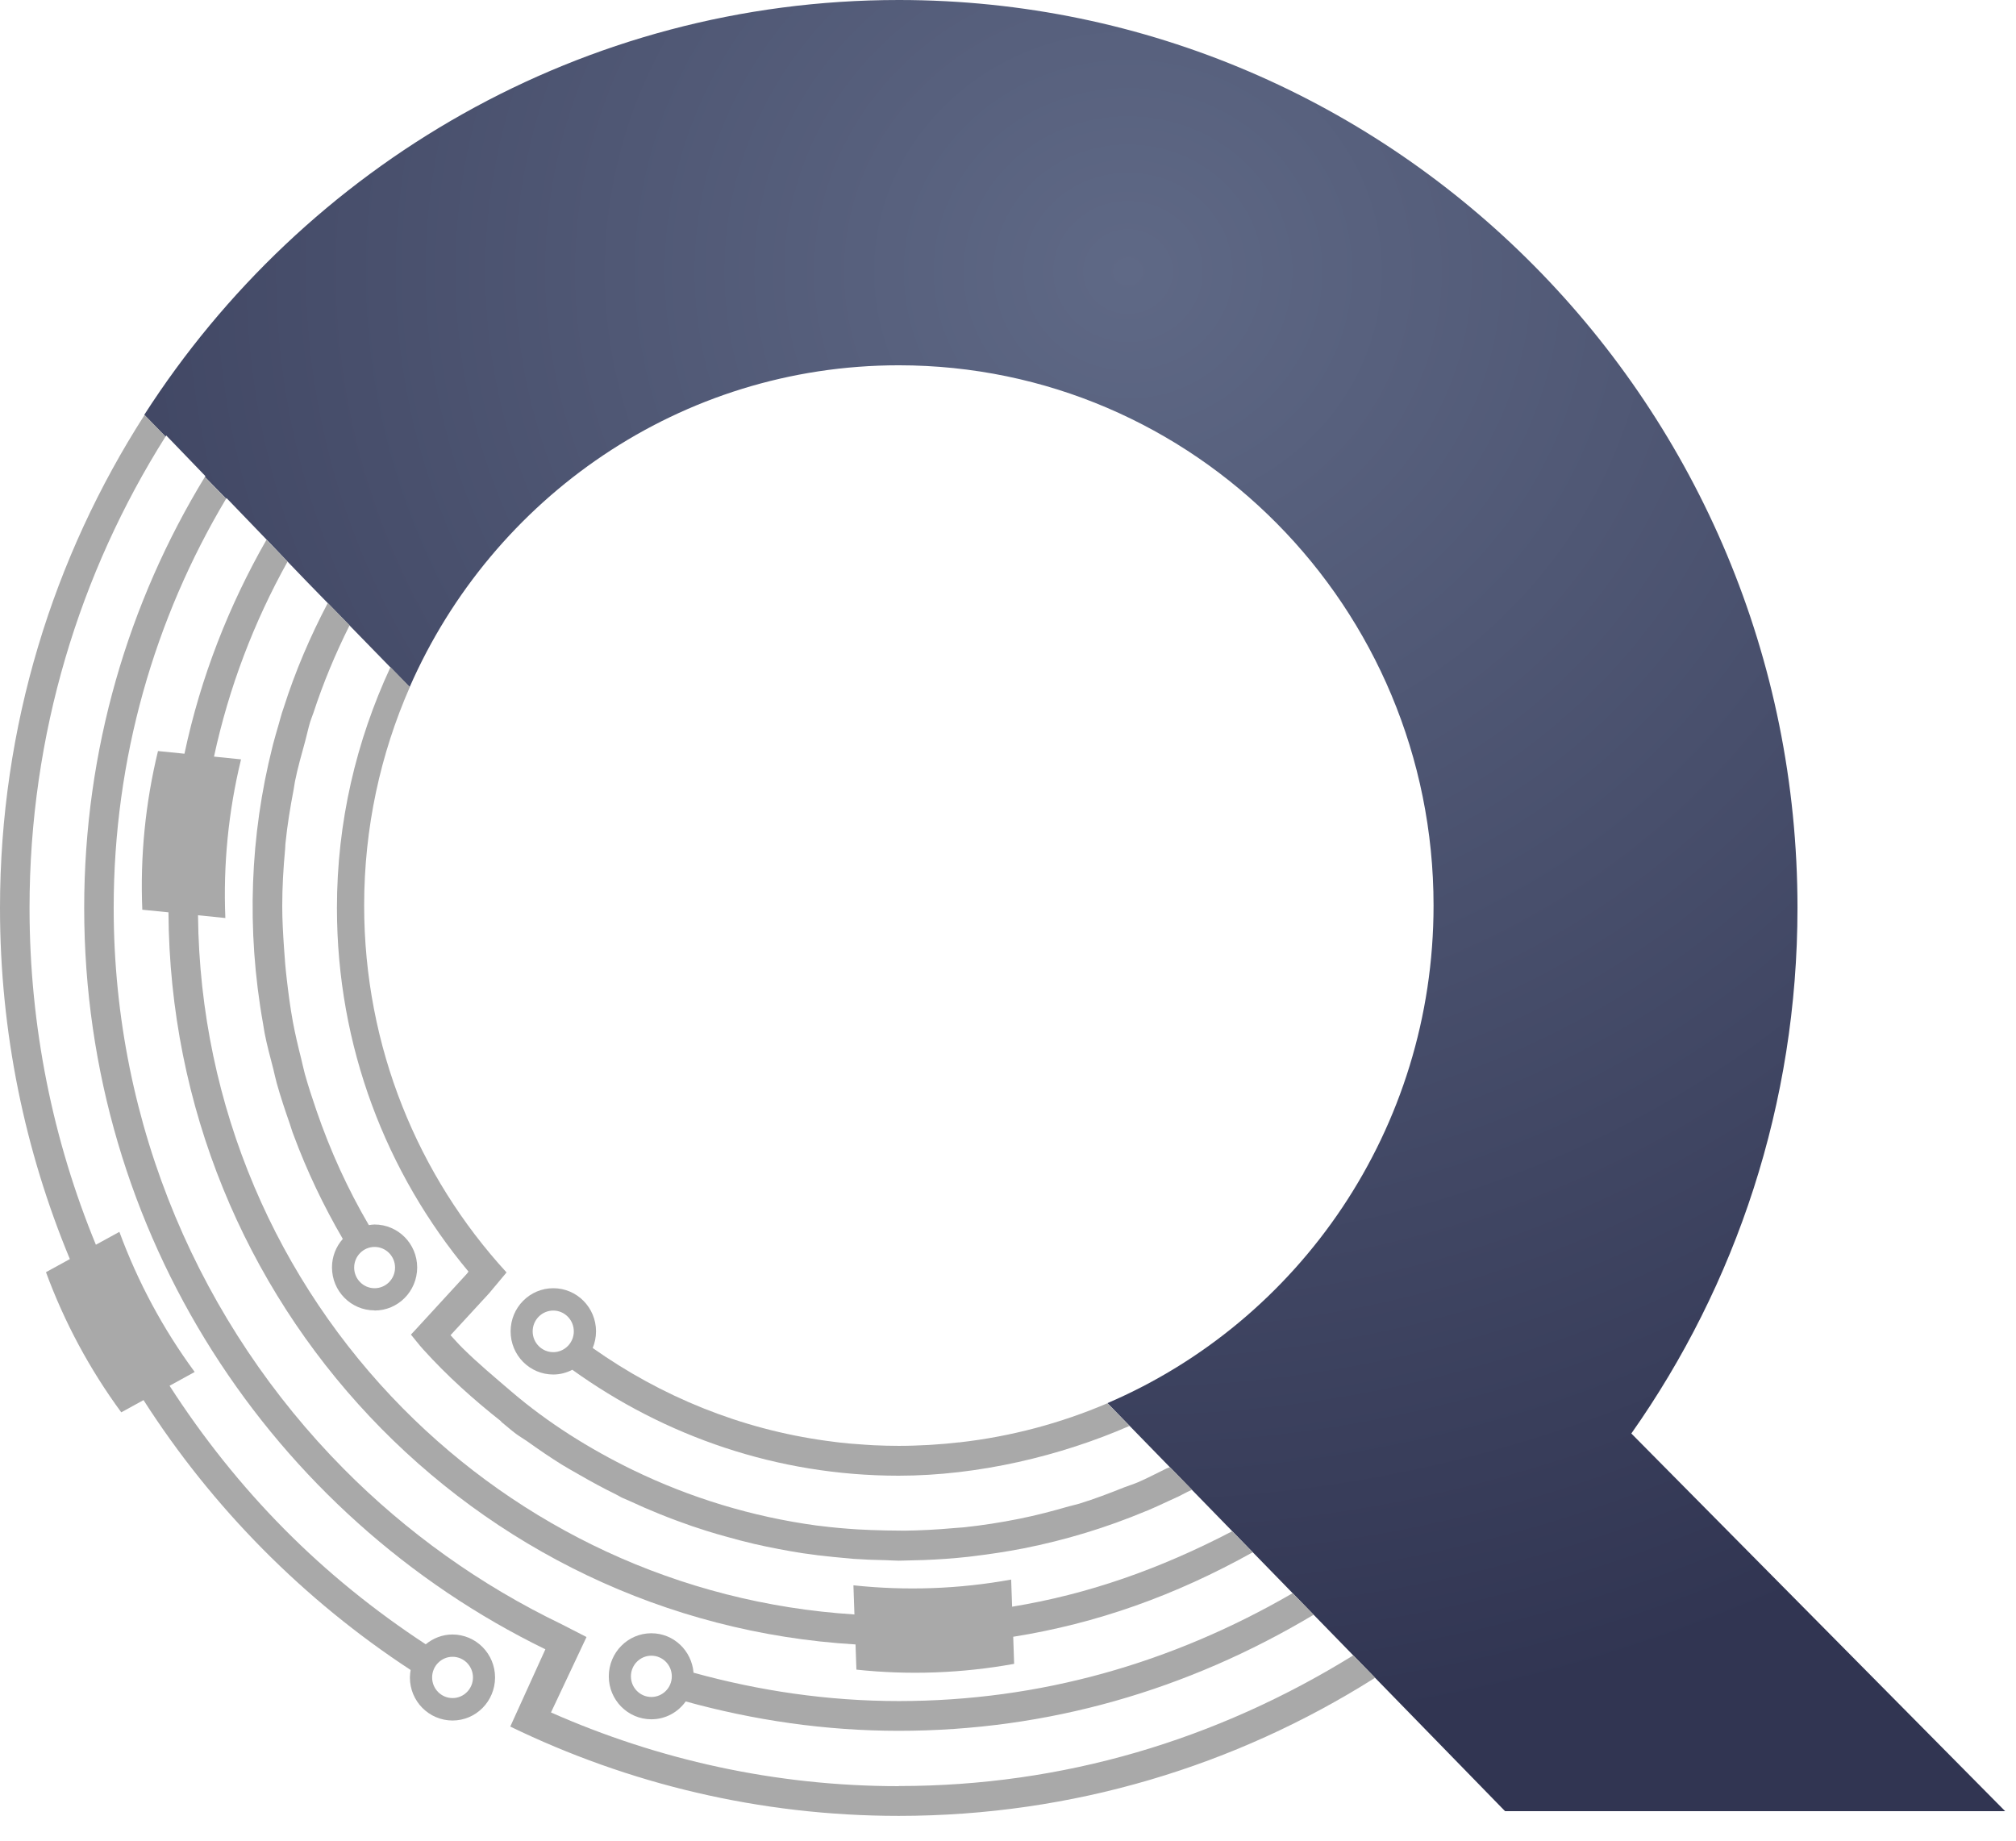 <?xml version="1.0" encoding="UTF-8"?>
<svg xmlns="http://www.w3.org/2000/svg" width="46" height="42" viewBox="0 0 46 42" fill="none">
  <path d="M6.561 12.814L6.995 13.265L9.347 15.678C11.242 11.354 15.524 8.335 20.508 8.335C27.247 8.335 32.71 13.854 32.71 20.662C32.71 25.765 29.643 30.142 25.269 32.016L34.261 41.244L34.342 41.326H45.752L37.223 32.709C39.608 29.324 41.014 25.187 41.014 20.715C41.014 9.275 31.833 0 20.508 0C13.29 0 6.947 3.771 3.292 9.465L3.777 9.962C3.783 9.953 3.788 9.945 3.793 9.936L4.687 10.864C4.687 10.864 4.679 10.877 4.676 10.883L5.161 11.38C5.161 11.38 5.167 11.37 5.17 11.365L6.083 12.313" fill="url(#paint0_radial_1219_7886)"></path>
  <path d="M11.431 32.437C11.545 32.528 11.654 32.628 11.773 32.716C11.857 32.778 11.947 32.83 12.032 32.889C12.289 33.072 12.548 33.251 12.816 33.417C12.947 33.498 13.081 33.572 13.214 33.648C13.487 33.806 13.765 33.957 14.049 34.096L14.185 34.17L14.357 34.245C14.591 34.354 14.827 34.456 15.067 34.553C15.191 34.603 15.315 34.65 15.44 34.697C15.666 34.782 15.894 34.86 16.125 34.932C16.277 34.98 16.43 35.024 16.584 35.066C16.79 35.124 16.997 35.179 17.208 35.228C17.397 35.272 17.586 35.311 17.777 35.347C17.956 35.381 18.138 35.414 18.319 35.441C18.545 35.475 18.773 35.502 19.002 35.525C19.157 35.541 19.312 35.556 19.468 35.569C19.719 35.586 19.972 35.596 20.226 35.6C20.32 35.602 20.412 35.611 20.506 35.611C20.587 35.611 20.666 35.606 20.745 35.605C20.86 35.603 20.973 35.6 21.089 35.596C21.427 35.583 21.761 35.559 22.091 35.523L22.226 35.506C22.595 35.462 22.959 35.406 23.318 35.337L23.351 35.331C24.315 35.14 25.244 34.857 26.132 34.486L26.208 34.456C26.355 34.394 26.499 34.326 26.643 34.259C26.725 34.221 26.809 34.185 26.89 34.146L27.054 34.062C27.071 34.052 27.093 34.041 27.199 33.993L26.696 33.476C26.654 33.492 26.609 33.509 26.609 33.511C26.392 33.616 26.18 33.73 25.957 33.825C25.859 33.867 25.756 33.897 25.656 33.936C25.319 34.071 24.979 34.201 24.626 34.31C24.55 34.334 24.471 34.348 24.395 34.37C24.02 34.478 23.642 34.578 23.252 34.656C22.838 34.739 22.418 34.805 21.992 34.85C21.913 34.858 21.836 34.86 21.758 34.868C21.386 34.901 21.012 34.922 20.632 34.926C20.491 34.926 20.352 34.924 20.212 34.921C19.995 34.916 19.78 34.91 19.566 34.897C19.284 34.879 19.002 34.855 18.723 34.819L18.627 34.808C17.157 34.608 15.742 34.174 14.435 33.539C13.448 33.058 12.509 32.47 11.672 31.755C11.296 31.432 10.916 31.117 10.563 30.768C10.464 30.671 10.373 30.567 10.28 30.466L11.161 29.509L11.558 29.034C9.542 26.835 8.309 23.894 8.309 20.66C8.309 18.886 8.682 17.2 9.352 15.675L8.91 15.221L8.902 15.239C8.131 16.904 7.688 18.754 7.688 20.714C7.688 23.883 8.816 26.769 10.69 29.015L10.653 29.064L9.489 30.332L9.376 30.452C9.472 30.565 9.559 30.684 9.658 30.792C10.199 31.391 10.803 31.934 11.435 32.432L11.431 32.437Z" fill="#A9A9A9"></path>
  <path d="M3.605 17.137C3.317 18.321 3.196 19.54 3.247 20.758C3.446 20.778 3.645 20.798 3.844 20.817C3.895 29.735 10.808 37.007 19.521 37.522C19.527 37.713 19.535 37.906 19.541 38.097C20.74 38.225 21.952 38.18 23.14 37.965C23.133 37.759 23.125 37.554 23.119 37.347C25.018 37.045 26.807 36.411 28.583 35.42L28.327 35.157L28.115 34.94C26.45 35.808 24.82 36.378 23.094 36.661C23.086 36.455 23.078 36.248 23.072 36.042C21.885 36.258 20.674 36.301 19.473 36.173C19.481 36.395 19.488 36.618 19.496 36.838C15.482 36.585 11.871 34.841 9.198 32.141C6.34 29.253 4.563 25.279 4.518 20.884C4.725 20.905 4.934 20.927 5.142 20.947C5.091 19.729 5.212 18.51 5.5 17.327C5.294 17.306 5.089 17.284 4.883 17.264C5.224 15.682 5.797 14.188 6.56 12.817V12.814L6.561 12.814L6.081 12.315C5.224 13.814 4.578 15.453 4.209 17.198C4.008 17.178 3.807 17.158 3.605 17.137Z" fill="#A9A9A9"></path>
  <path d="M8.547 29.903C9.084 29.903 9.517 29.465 9.519 28.922C9.519 28.38 9.085 27.942 8.547 27.94C8.503 27.94 8.459 27.948 8.416 27.954C7.937 27.137 7.537 26.262 7.221 25.34C7.127 25.065 7.035 24.788 6.956 24.505C6.924 24.389 6.901 24.27 6.871 24.152C6.801 23.875 6.735 23.597 6.682 23.312C6.623 22.989 6.581 22.669 6.544 22.348C6.516 22.113 6.496 21.877 6.481 21.637C6.459 21.316 6.44 20.995 6.44 20.678C6.44 20.241 6.465 19.811 6.505 19.383L6.513 19.249C6.555 18.829 6.623 18.418 6.701 18.011L6.729 17.837C6.792 17.522 6.88 17.217 6.964 16.91C7.004 16.763 7.034 16.613 7.079 16.467C7.099 16.4 7.128 16.337 7.15 16.27C7.375 15.583 7.652 14.918 7.973 14.276L7.977 14.268L7.48 13.758L7.477 13.763C7.08 14.52 6.739 15.311 6.476 16.139L6.433 16.267C6.406 16.352 6.385 16.439 6.36 16.525C6.315 16.679 6.27 16.831 6.23 16.985L6.216 17.042C5.709 19.052 5.615 21.199 6.004 23.368L6.008 23.395L6.038 23.573C6.092 23.852 6.166 24.121 6.236 24.392C6.262 24.497 6.284 24.605 6.313 24.71C6.402 25.027 6.505 25.336 6.612 25.642C6.642 25.729 6.665 25.816 6.699 25.899C7.007 26.73 7.386 27.521 7.822 28.269C7.669 28.443 7.575 28.668 7.575 28.919C7.575 29.46 8.008 29.9 8.546 29.9L8.547 29.903ZM8.547 28.452C8.805 28.452 9.014 28.663 9.014 28.923C9.014 29.183 8.805 29.394 8.547 29.394C8.29 29.394 8.081 29.183 8.081 28.923C8.081 28.663 8.29 28.452 8.547 28.452Z" fill="#A9A9A9"></path>
  <path d="M10.326 37.295C10.094 37.295 9.881 37.381 9.714 37.519C8.547 36.754 7.461 35.876 6.482 34.886C5.502 33.896 4.628 32.798 3.869 31.62C4.059 31.515 4.25 31.41 4.442 31.305C3.723 30.327 3.144 29.25 2.724 28.108C2.545 28.206 2.366 28.303 2.188 28.402C1.213 26.035 0.674 23.44 0.674 20.717C0.674 16.757 1.816 13.069 3.777 9.961L3.712 9.894L3.298 9.469C1.218 12.711 0 16.567 0 20.718C0 23.559 0.57 26.264 1.594 28.729C1.413 28.829 1.23 28.928 1.049 29.028C1.469 30.171 2.048 31.247 2.767 32.226C2.937 32.133 3.106 32.039 3.275 31.947C4.852 34.411 6.935 36.51 9.37 38.105C9.361 38.161 9.353 38.217 9.353 38.277C9.353 38.818 9.787 39.257 10.325 39.258C10.861 39.258 11.294 38.82 11.296 38.277C11.296 37.735 10.862 37.297 10.325 37.295H10.326ZM10.326 38.746C10.069 38.746 9.86 38.535 9.86 38.275C9.86 38.015 10.069 37.804 10.326 37.804C10.583 37.804 10.792 38.015 10.792 38.275C10.792 38.535 10.583 38.746 10.326 38.746Z" fill="#A9A9A9"></path>
  <path d="M20.508 40.756C17.684 40.756 15.003 40.149 12.572 39.074L13.383 37.353L12.816 37.062C10.96 36.169 9.279 34.966 7.841 33.514C4.598 30.238 2.595 25.716 2.594 20.717C2.594 17.3 3.531 14.107 5.159 11.38L4.674 10.883C2.93 13.742 1.921 17.111 1.921 20.717C1.921 28.167 6.219 34.6 12.444 37.633L11.643 39.396C14.326 40.698 17.33 41.434 20.508 41.434C24.49 41.434 28.203 40.283 31.348 38.3L31.376 38.282L30.879 37.771C27.762 39.7 24.259 40.753 20.508 40.753V40.756Z" fill="#A9A9A9"></path>
  <path d="M14.862 39.23C15.186 39.23 15.47 39.069 15.646 38.823C17.197 39.25 18.822 39.493 20.506 39.493C23.913 39.493 27.102 38.562 29.973 36.845L29.494 36.353C26.736 37.953 23.723 38.814 20.506 38.814C18.883 38.814 17.318 38.579 15.825 38.167C15.783 37.663 15.371 37.267 14.862 37.267C14.326 37.267 13.893 37.706 13.891 38.249C13.891 38.79 14.325 39.23 14.862 39.23ZM14.862 37.779C15.12 37.779 15.329 37.99 15.329 38.25C15.329 38.51 15.12 38.721 14.862 38.721C14.605 38.721 14.396 38.51 14.396 38.25C14.396 37.99 14.605 37.779 14.862 37.779Z" fill="#A9A9A9"></path>
  <path d="M21.882 32.911C21.681 32.935 21.479 32.952 21.275 32.965C21.244 32.966 21.215 32.969 21.185 32.971C20.96 32.983 20.736 32.991 20.508 32.991C20.508 32.991 20.506 32.991 20.505 32.991C20.314 32.991 20.125 32.985 19.938 32.977C19.877 32.974 19.816 32.969 19.755 32.966C19.631 32.958 19.507 32.949 19.383 32.938C19.304 32.93 19.227 32.922 19.148 32.914C19.052 32.903 18.956 32.891 18.861 32.877C16.892 32.608 15.078 31.858 13.524 30.758C13.572 30.64 13.6 30.513 13.6 30.379C13.6 29.836 13.164 29.394 12.625 29.394C12.086 29.394 11.651 29.834 11.651 30.379C11.651 30.924 12.086 31.363 12.625 31.363C12.782 31.363 12.927 31.323 13.059 31.255C15.165 32.769 17.73 33.672 20.505 33.672C22.316 33.672 24.205 33.221 25.773 32.536L25.269 32.019C24.212 32.471 23.078 32.777 21.895 32.911C21.89 32.911 21.887 32.911 21.882 32.913V32.911ZM12.624 30.853C12.365 30.853 12.154 30.64 12.154 30.379C12.154 30.117 12.365 29.904 12.624 29.904C12.882 29.904 13.093 30.117 13.093 30.379C13.093 30.64 12.882 30.853 12.624 30.853Z" fill="#A9A9A9"></path>
  <defs>
    <radialGradient id="paint0_radial_1219_7886" cx="0" cy="0" r="1" gradientUnits="userSpaceOnUse" gradientTransform="translate(25.741 6.232) scale(35.545 33.413)">
      <stop stop-color="#5F6986"></stop>
      <stop offset="1" stop-color="#313552"></stop>
    </radialGradient>
  </defs>
</svg>

